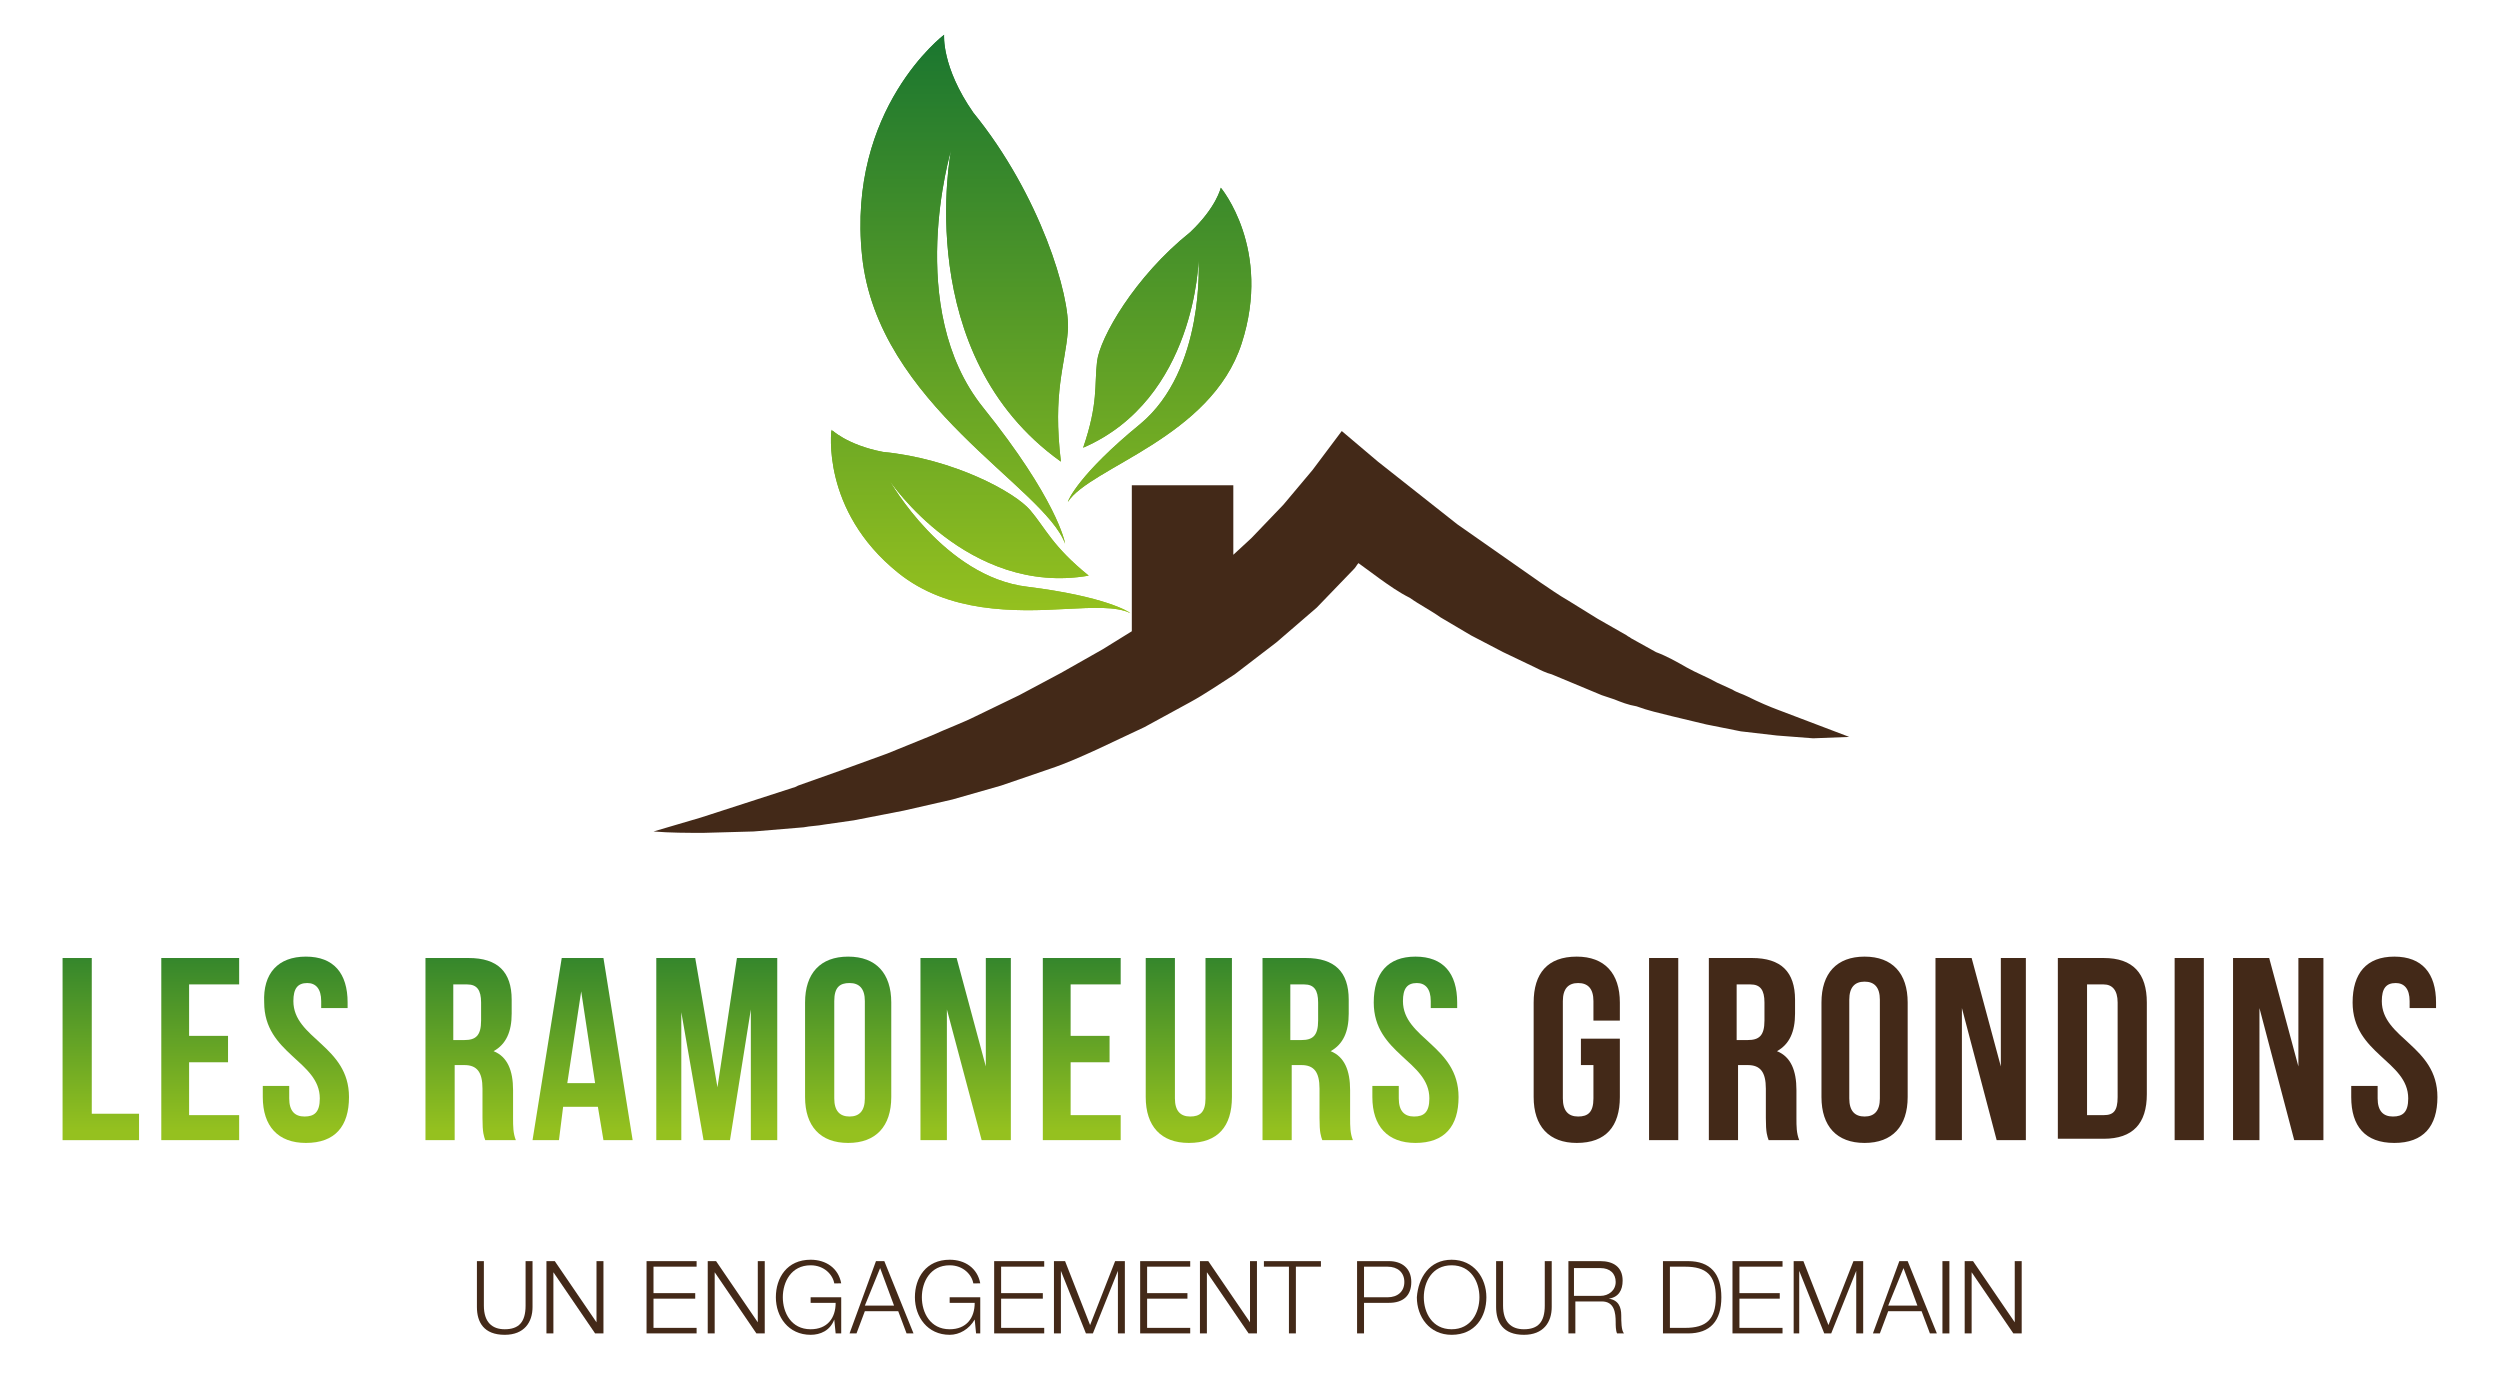 <svg xmlns="http://www.w3.org/2000/svg" xmlns:xlink="http://www.w3.org/1999/xlink" viewBox="0 0 179.8 100"><path d="M128 51.1c-.8-.3-1.5-.6-2.3-1-.4-.2-.8-.3-1.1-.5l-1.1-.5c-.7-.4-1.5-.7-2.2-1.1s-1.4-.8-2.2-1.1l-1.8-1c-.1-.1-.2-.1-.3-.2l-2.1-1.2-2.1-1.3c-.7-.4-1.4-.9-2-1.3l-6-4.2-5.7-4.5-2.6-2.2-2.1 2.8-2.1 2.5-2.3 2.4-1.3 1.2v-5h-7.3v10.5l-2.1 1.3-3 1.7-3 1.6-3.1 1.5c-1 .5-2.1.9-3.2 1.4l-3.2 1.3-3.3 1.2-3.1 1.1-.2.1-6.8 2.2-3.4 1c1.2.1 2.4.1 3.6.1l3.6-.1 3.6-.3c.5-.1 1-.1 1.5-.2l2.1-.3 3.6-.7 3.5-.8 3.5-1 3.5-1.2c1.2-.4 2.3-.9 3.4-1.4l3.4-1.6 3.3-1.8c1.1-.6 2.1-1.3 3.2-2l3-2.3 2.9-2.5 2.7-2.8c.1-.1.2-.3.3-.4l1.5 1.1c.7.5 1.4 1 2.2 1.4.7.5 1.5.9 2.2 1.4l2.2 1.3 2.3 1.2 2.3 1.1c.4.2.8.4 1.2.5l3.6 1.5.9.3c.5.2 1 .4 1.6.5.8.3 1.7.5 2.5.7l2.5.6 2.5.5 2.6.3 2.6.2 2.6-.1-5-1.9" fill="#432918"/><defs><path id="A" d="M62 18.4C63.1 29.1 75.1 35 76.6 39.1c0-.1-.6-3.2-5.9-9.8-5.7-7.1-2.3-18.5-2.3-18.5s-2.9 14.7 7.9 22.4c-.6-5 .3-6.9.5-9.4S74.8 14 70 8.1c-2.3-3.3-2.1-5.6-2.1-5.6s-7 5.3-5.9 15.9"/><path id="B" d="M34.9 82c-.1-.3-.2-.5-.2-1.6v-2.1c0-1.2-.4-1.7-1.3-1.7h-.7V82h-2.1V68.9h3.1c2.1 0 3.1 1 3.1 3v1c0 1.3-.4 2.2-1.3 2.7 1 .4 1.4 1.4 1.4 2.8v2c0 .6 0 1.1.2 1.6h-2.2zm-2.3-11.2v4h.8c.8 0 1.2-.3 1.2-1.4v-1.3c0-.9-.3-1.3-1-1.3h-1z"/><path id="C" d="M34.3 90.7h.5v3.2c0 1.2.6 1.7 1.5 1.7 1 0 1.5-.5 1.5-1.7v-3.2h.5V94c0 1.1-.6 2-2 2-1.5 0-2-.9-2-2v-3.3z"/><path id="D" d="M39.3 90.7h.6l3 4.4v-4.4h.5v5.2h-.6l-3-4.4v4.4h-.5v-5.2z"/><path id="E" d="M63 90.7h.6l2.1 5.2h-.5l-.6-1.6h-2.4l-.6 1.6h-.5l1.9-5.2zm-.8 3.2h2.1l-1-2.7-1.1 2.7z"/></defs><linearGradient id="F" gradientUnits="userSpaceOnUse" x1="69.358" y1="44.235" x2="69.358" y2="-6.282"><stop offset="0" stop-color="#95c11f"/><stop offset="1" stop-color="#063"/></linearGradient><use xlink:href="#A" fill="url(#F)"/><clipPath id="G"><use xlink:href="#A"/></clipPath><linearGradient id="H" gradientUnits="userSpaceOnUse" x1="68.956" y1="44.235" x2="68.956" y2="-6.282"><stop offset="0" stop-color="#95c11f"/><stop offset="1" stop-color="#063"/></linearGradient><path d="M60.9 2.5H77v36.7H60.9z" clip-path="url(#G)" fill="url(#H)"/><defs><path id="I" d="M64.6 41.2c3.6 2.9 8.4 2.8 12 2.6 2-.1 3.7-.2 4.7.3-.1-.1-1.8-1.2-7.4-1.9-6-.7-9.9-7.6-9.9-7.6s5.6 8.3 14.3 6.8c-2.6-2.1-3.1-3.4-4.2-4.7s-5.5-3.7-10.6-4.2c-2.6-.5-3.7-1.6-3.7-1.6s-.8 5.8 4.8 10.3"/></defs><linearGradient id="J" gradientUnits="userSpaceOnUse" x1="70.53" y1="44.235" x2="70.53" y2="-6.282"><stop offset="0" stop-color="#95c11f"/><stop offset="1" stop-color="#063"/></linearGradient><use xlink:href="#I" fill="url(#J)"/><clipPath id="K"><use xlink:href="#I"/></clipPath><linearGradient id="L" gradientUnits="userSpaceOnUse" x1="70.15" y1="44.235" x2="70.15" y2="-6.282"><stop offset="0" stop-color="#95c11f"/><stop offset="1" stop-color="#063"/></linearGradient><path d="M59 31h22.3v13.2H59z" clip-path="url(#K)" fill="url(#L)"/><defs><path id="M" d="M85.6 16.7c-4 3.2-6.5 7.6-6.7 9.3s.1 3-1 6.2c8.1-3.5 8.3-13.5 8.3-13.5s.5 7.9-4.2 11.8c-4.4 3.6-5.2 5.5-5.2 5.6 1.6-2.5 10.3-4.6 12.5-11.4s-1.5-11.2-1.5-11.2-.3 1.4-2.2 3.2"/></defs><linearGradient id="N" gradientUnits="userSpaceOnUse" x1="83.44" y1="44.235" x2="83.44" y2="-6.282"><stop offset="0" stop-color="#95c11f"/><stop offset="1" stop-color="#063"/></linearGradient><use xlink:href="#M" fill="url(#N)"/><clipPath id="O"><use xlink:href="#M"/></clipPath><linearGradient id="P" gradientUnits="userSpaceOnUse" x1="84.206" y1="44.235" x2="84.206" y2="-6.282"><stop offset="0" stop-color="#95c11f"/><stop offset="1" stop-color="#063"/></linearGradient><path d="M76.8 13.4h14.7v22.7H76.8z" clip-path="url(#O)" fill="url(#P)"/><linearGradient id="Q" gradientUnits="userSpaceOnUse" x1="7.216" y1="81.37" x2="7.216" y2="62.028"><stop offset="0" stop-color="#95c11f"/><stop offset="1" stop-color="#063"/></linearGradient><path d="M4.5 68.9h2.1v11.2H10V82H4.5V68.9z" fill="url(#Q)"/><linearGradient id="R" gradientUnits="userSpaceOnUse" x1="14.393" y1="81.37" x2="14.393" y2="62.028"><stop offset="0" stop-color="#95c11f"/><stop offset="1" stop-color="#063"/></linearGradient><path d="M13.6 74.5h2.8v1.9h-2.8v3.8h3.6V82h-5.6V68.9h5.6v1.9h-3.6v3.7z" fill="url(#R)"/><linearGradient id="S" gradientUnits="userSpaceOnUse" x1="21.953" y1="81.37" x2="21.953" y2="62.028"><stop offset="0" stop-color="#95c11f"/><stop offset="1" stop-color="#063"/></linearGradient><path d="M22 68.8c2 0 3 1.2 3 3.3v.4h-1.9V72c0-.9-.4-1.3-1-1.3-.7 0-1 .4-1 1.3 0 2.7 4 3.2 4 6.9 0 2.1-1 3.3-3.1 3.3-2 0-3.1-1.2-3.1-3.3v-.8h1.9v.9c0 .9.4 1.3 1.1 1.3S23 80 23 79c0-2.7-4-3.2-4-6.9-.1-2.1 1-3.3 3-3.3z" fill="url(#S)"/><linearGradient id="T" gradientUnits="userSpaceOnUse" x1="33.78" y1="81.37" x2="33.78" y2="62.028"><stop offset="0" stop-color="#95c11f"/><stop offset="1" stop-color="#063"/></linearGradient><use xlink:href="#B" fill="url(#T)"/><linearGradient id="U" gradientUnits="userSpaceOnUse" x1="41.892" y1="81.37" x2="41.892" y2="62.028"><stop offset="0" stop-color="#95c11f"/><stop offset="1" stop-color="#063"/></linearGradient><path d="M45.5 82h-2.1l-.4-2.4h-2.5l-.3 2.4h-1.9l2.1-13.1h3L45.5 82zm-4.7-4.1h2l-1-6.6-1 6.6z" fill="url(#U)"/><linearGradient id="V" gradientUnits="userSpaceOnUse" x1="51.5" y1="81.37" x2="51.5" y2="62.028"><stop offset="0" stop-color="#95c11f"/><stop offset="1" stop-color="#063"/></linearGradient><path d="M51.6 78.2l1.4-9.3h2.9V82H54v-9.4L52.5 82h-1.9L49 72.8V82h-1.8V68.9H50l1.6 9.3z" fill="url(#V)"/><linearGradient id="W" gradientUnits="userSpaceOnUse" x1="61.025" y1="81.37" x2="61.025" y2="62.028"><stop offset="0" stop-color="#95c11f"/><stop offset="1" stop-color="#063"/></linearGradient><path d="M57.9 72.1c0-2.1 1.1-3.3 3.1-3.3s3.1 1.2 3.1 3.3v6.8c0 2.1-1.1 3.3-3.1 3.3s-3.1-1.2-3.1-3.3v-6.8zM60 79c0 .9.4 1.3 1.1 1.3s1.1-.4 1.1-1.3v-7c0-.9-.4-1.3-1.1-1.3S60 71 60 72v7z" fill="url(#W)"/><linearGradient id="X" gradientUnits="userSpaceOnUse" x1="69.474" y1="81.37" x2="69.474" y2="62.028"><stop offset="0" stop-color="#95c11f"/><stop offset="1" stop-color="#063"/></linearGradient><path d="M68.1 72.6V82h-1.9V68.9h2.6l2.1 7.8v-7.8h1.8V82h-2.1l-2.5-9.4z" fill="url(#X)"/><linearGradient id="Y" gradientUnits="userSpaceOnUse" x1="77.774" y1="81.37" x2="77.774" y2="62.028"><stop offset="0" stop-color="#95c11f"/><stop offset="1" stop-color="#063"/></linearGradient><path d="M77 74.5h2.8v1.9H77v3.8h3.6V82H75V68.9h5.6v1.9H77v3.7z" fill="url(#Y)"/><linearGradient id="Z" gradientUnits="userSpaceOnUse" x1="85.558" y1="81.37" x2="85.558" y2="62.028"><stop offset="0" stop-color="#95c11f"/><stop offset="1" stop-color="#063"/></linearGradient><path d="M84.5 68.9V79c0 .9.4 1.3 1.1 1.3s1.1-.3 1.1-1.3V68.9h1.9v10c0 2.1-1 3.3-3.1 3.3-2 0-3.1-1.2-3.1-3.3v-10h2.1z" fill="url(#Z)"/><use xlink:href="#B" x="60.2" fill="url(#T)"/><linearGradient id="a" gradientUnits="userSpaceOnUse" x1="101.782" y1="81.37" x2="101.782" y2="62.028"><stop offset="0" stop-color="#95c11f"/><stop offset="1" stop-color="#063"/></linearGradient><path d="M101.8 68.8c2 0 3 1.2 3 3.3v.4h-1.9V72c0-.9-.4-1.3-1-1.3-.7 0-1 .4-1 1.3 0 2.7 4 3.2 4 6.9 0 2.1-1 3.3-3.1 3.3-2 0-3.1-1.2-3.1-3.3v-.8h1.9v.9c0 .9.4 1.3 1.1 1.3s1.1-.3 1.1-1.3c0-2.7-4-3.2-4-6.9 0-2.1 1-3.3 3-3.3z" fill="url(#a)"/><g fill="#432918"><path d="M113.6 74.7h2.9v4.2c0 2.1-1 3.3-3.1 3.3-2 0-3.1-1.2-3.1-3.3v-6.8c0-2.1 1-3.3 3.1-3.3 2 0 3.1 1.2 3.1 3.3v1.3h-1.9V72c0-.9-.4-1.3-1.1-1.3s-1.1.4-1.1 1.3v7c0 .9.4 1.3 1.1 1.3s1.1-.3 1.1-1.3v-2.4h-.9v-1.9zm5-5.8h2.1V82h-2.1V68.9z"/><use xlink:href="#B" x="92.3"/><path d="M131 72.1c0-2.1 1.1-3.3 3.1-3.3s3.1 1.2 3.1 3.3v6.8c0 2.1-1.1 3.3-3.1 3.3S131 81 131 78.9v-6.8zm2 6.9c0 .9.4 1.3 1.1 1.3s1.1-.4 1.1-1.3v-7.1c0-.9-.4-1.3-1.1-1.3s-1.1.4-1.1 1.3V79zm8.1-6.5V82h-1.9V68.9h2.6l2.1 7.8v-7.8h1.8V82h-2.1l-2.5-9.5zm6.9-3.6h3.3c2.1 0 3.1 1.1 3.1 3.2v6.6c0 2.1-1 3.2-3.1 3.2H148v-13zm2.1 1.9v9.4h1.2c.7 0 1-.3 1-1.3v-6.8c0-.9-.4-1.3-1-1.3h-1.2zm6.3-1.9h2.1V82h-2.1V68.9zm6.1 3.6V82h-1.9V68.9h2.6l2.1 7.8v-7.8h1.8V82H165l-2.5-9.5zm9.7-3.7c2 0 3 1.2 3 3.3v.4h-1.9V72c0-.9-.4-1.3-1-1.3-.7 0-1 .4-1 1.3 0 2.7 4 3.2 4 6.9 0 2.1-1 3.3-3.1 3.3s-3.1-1.2-3.1-3.3v-.8h1.9v.9c0 .9.4 1.3 1.1 1.3s1.1-.3 1.1-1.3c0-2.7-4-3.2-4-6.9 0-2.1 1-3.3 3-3.3z"/><use xlink:href="#C"/><use xlink:href="#D"/><path d="M46.5 90.7h3.6v.4H47V93h3v.4h-3v2.1h3.1v.4h-3.6v-5.2z"/><use xlink:href="#D" x="11.6"/><path d="M60.5 95.9h-.4l-.1-1c-.3.8-1 1.1-1.7 1.1-1.6 0-2.5-1.3-2.5-2.7s.8-2.7 2.5-2.7c1.1 0 2 .6 2.2 1.7H60c-.1-.6-.7-1.3-1.7-1.3-1.4 0-2 1.2-2 2.3s.6 2.3 2 2.3c1.2 0 1.8-.8 1.8-1.9h-1.8v-.4h2.2v2.6z"/><use xlink:href="#E"/><path d="M70.6 95.9h-.4l-.1-1c-.4.7-1.1 1.1-1.8 1.1-1.6 0-2.5-1.3-2.5-2.7s.8-2.7 2.5-2.7c1.1 0 2 .6 2.2 1.7H70c-.1-.6-.7-1.3-1.7-1.3-1.4 0-2 1.2-2 2.3s.6 2.3 2 2.3c1.2 0 1.8-.8 1.8-1.9h-1.8v-.4h2.2v2.6zm.9-5.2h3.6v.4H72V93h3v.4h-3v2.1h3.1v.4h-3.6v-5.2zm4.4 0h.7l1.8 4.6 1.8-4.6h.7v5.2h-.5v-4.5l-1.8 4.5h-.5l-1.8-4.5v4.5h-.5v-5.2zm6.1 0h3.6v.4h-3.1V93h2.9v.4h-2.9v2.1h3.1v.4H82v-5.2z"/><use xlink:href="#D" x="47"/><path d="M90.9 90.7H95v.4h-1.8v4.8h-.5v-4.8h-1.8v-.4zm6.7 0h2.3c.9 0 1.6.5 1.6 1.5s-.6 1.5-1.6 1.5h-1.8v2.2h-.5v-5.2zm.5 2.6h1.7c.7 0 1.2-.4 1.2-1.1s-.5-1.1-1.2-1.1h-1.7v2.2zm6.3-2.7c1.6 0 2.5 1.3 2.5 2.7s-.8 2.7-2.5 2.7c-1.6 0-2.5-1.3-2.5-2.7.1-1.4.9-2.7 2.5-2.7zm0 5c1.4 0 2-1.2 2-2.3s-.6-2.3-2-2.3-2 1.2-2 2.3.6 2.3 2 2.3z"/><use xlink:href="#C" x="73.3"/><path d="M112.7 90.7h2.4c.9 0 1.6.4 1.6 1.4 0 .7-.3 1.2-1 1.3.7.1.9.6.9 1.2 0 .4 0 1.1.2 1.3h-.5c-.1-.2-.1-.6-.1-.8 0-.7-.1-1.5-1-1.5h-1.9v2.3h-.5v-5.2zm.5 2.5h1.9c.6 0 1.1-.4 1.1-1s-.4-1-1.1-1h-1.9v2zm6.4-2.5h1.8c1.6 0 2.4.9 2.4 2.6s-.8 2.6-2.4 2.6h-1.8v-5.2zm.5 4.8h1.1c1.5 0 2.2-.6 2.2-2.2s-.7-2.2-2.2-2.2h-1.1v4.4zm4.5-4.8h3.6v.4h-3.1V93h2.9v.4h-2.9v2.1h3.1v.4h-3.6v-5.2zm4.4 0h.7l1.8 4.6 1.8-4.6h.7v5.2h-.5v-4.5l-1.8 4.5h-.5l-1.8-4.5v4.5h-.4v-5.2z"/><use xlink:href="#E" x="73.6"/><path d="M139.7 90.7h.5v5.2h-.5v-5.2z"/><use xlink:href="#D" x="102"/></g></svg>
